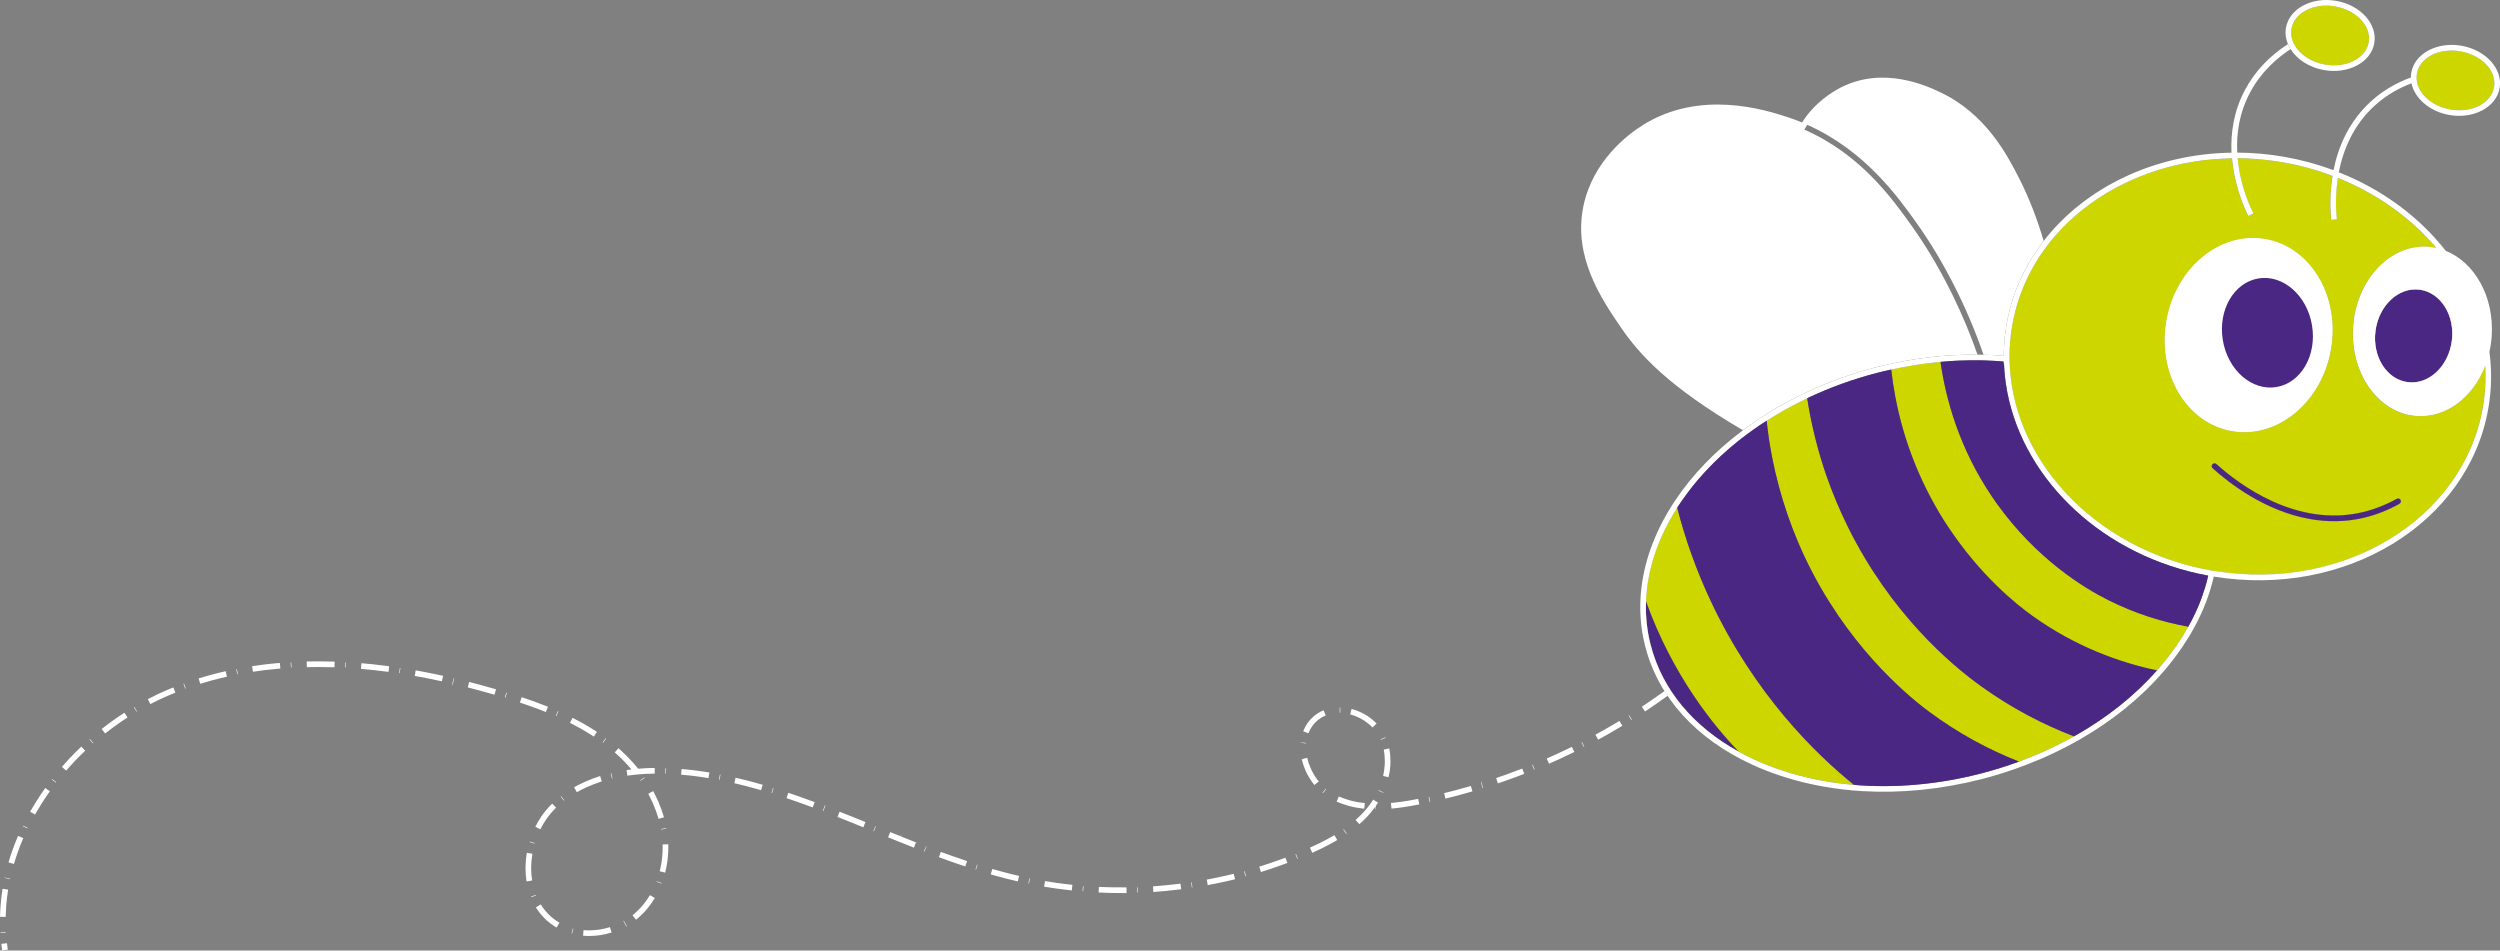 <?xml version="1.0" encoding="UTF-8"?><svg id="Ebene_2" xmlns="http://www.w3.org/2000/svg" viewBox="0 0 790.85 300.69"><rect x="0" y="0" width="790.85" height="300.69" fill="#808080" stroke="none"/><defs><style>.cls-1{fill:#fff;}.cls-2{fill:#ced600;}.cls-3{fill:#4b2784;}</style></defs><g id="Ebene_1-2"><g><path class="cls-1" d="M.71,300.69l-.02-.09c-.09-.55-.18-1.16-.25-1.86l-.02-.16,1.77-.21,.02,.09c.05,.57,.14,1.2,.25,1.87l.02,.07-1.77,.29Zm185.67-4.59c-.61,0-1.23-.04-1.84-.09h-.09l.14-1.79,.09,.02c1.48,.13,3.14,.07,4.77-.16h.07c1.13-.16,2.25-.43,3.34-.77l.09-.02,.52,1.71-.07,.02c-1.2,.36-2.41,.64-3.62,.82-1.12,.16-2.27,.25-3.39,.25Zm-5.41-.77l-.16-.04,.41-1.55,.16,.04-.41,1.55Zm-180.77-.2v-.18l1.59-.09,.02,.18-1.61,.09Zm175.88-1.7l-.09-.05c-.25-.16-.52-.32-.8-.5-.77-.5-1.48-1.05-2.14-1.64l-.11,.09v-.2c-1.28-1.14-2.41-2.5-3.36-4l-.05-.09,1.52-.95,.05,.09c.86,1.36,1.89,2.61,3.07,3.66,.62,.57,1.3,1.09,2,1.55,.27,.16,.5,.32,.73,.45l.07,.04-.89,1.55Zm22.17-.21l-.98-1.73v-.34l.98,1.73v.34Zm2.95-2.29l-1.12-1.39,.07-.05c.18-.14,.34-.29,.5-.41,1.05-.91,2.04-1.93,2.93-3.03,.71-.88,1.37-1.82,1.98-2.82l.04-.07,1.54,.91-.05,.09c-.64,1.05-1.34,2.07-2.11,3.02-.96,1.18-2.02,2.29-3.16,3.25-.18,.16-.36,.3-.54,.46l-.07,.05Zm-199.41-.87l-1.79-.04v-.09c.04-1.18,.09-2.39,.2-3.61,.13-1.7,.32-3.41,.59-5.09h.09l.02-.07,1.68,.27-.02,.09c-.25,1.59-.45,3.21-.59,4.87v.05c-.09,1.16-.14,2.34-.18,3.52v.09Zm166.24-6.21l-.07-.16,1.5-.61,.07,.18-1.5,.59Zm186.75-1.34c-1.28,0-2.46-.02-3.57-.04-1.18-.04-2.39-.07-3.59-.14h-.09l.09-1.79,.07,.02c1.27,.05,2.43,.09,3.55,.12,1.62,.04,3.32,.05,5.02,.04l.09-.02,.02,1.79-.09,.02h-1.5Zm5-.18l-.05-1.61h.18l.05,1.61h-.18Zm5.07-.16l-.11-1.79h.09c1.16-.09,2.36-.18,3.53-.29,1.68-.16,3.36-.34,4.98-.54l.09-.02,.23,1.77-.09,.02c-1.61,.2-3.3,.39-5.05,.55-1.29,.11-2.46,.2-3.59,.29h-.09Zm-22.21-.25h-.18l.14-1.61h.18l-.14,1.61Zm-3.59-.25h-.09c-1.71-.2-3.41-.39-5.03-.62-1.27-.18-2.43-.38-3.55-.55l-.09-.02,.3-1.77,.09,.02c1.18,.2,2.36,.37,3.5,.55,1.7,.23,3.37,.45,4.98,.61l.09,.02-.2,1.77Zm37.99-.91l-.25-1.59,.18-.04,.23,1.59-.16,.04Zm5.02-.75l-.32-1.75,.09-.02c1.2-.23,2.37-.46,3.48-.7h0c1.64-.34,3.28-.71,4.89-1.11l.07-.02,.43,1.73-.09,.02c-1.66,.41-3.32,.79-4.94,1.12-1.16,.25-2.36,.48-3.52,.7l-.09,.02Zm-172.83-.5l-1.5-.57,.05-.16,1.5,.57-.05,.16Zm116.26-.02l-.16-.04,.3-1.57,.18,.04-.32,1.57Zm-158.92-.66l-.02-.09c-.18-1.2-.29-2.45-.3-3.68v-.41c0-1.57,.13-3.18,.39-4.78l.02-.09,1.77,.3-.02,.09c-.25,1.48-.38,2.98-.38,4.48v.37h0v.09h0c.02,1.14,.13,2.27,.29,3.34l.02,.09-1.77,.29Zm155.41-.02l-.09-.02c-1.52-.34-3.14-.73-4.93-1.21-1.12-.29-2.25-.61-3.46-.95l-.09-.04,.5-1.71,.09,.04c1.04,.29,2.14,.61,3.41,.93,1.62,.45,3.27,.84,4.87,1.21l.09,.02-.39,1.73Zm-318.88-.68l-1.64-.43v-.11l1.7,.36-.05,.18Zm390.89-.93l-.43-1.55,.18-.05,.43,1.55-.18,.05Zm-183.58-1.16l-1.73-.43,.04-.09c.39-1.57,.66-3.2,.8-4.84,.07-.91,.11-1.79,.11-2.62,0-.29,0-.57-.02-.84v-.09l1.79-.05v.09c0,.3,.02,.59,.02,.89,0,.95-.04,1.87-.13,2.77-.14,1.71-.43,3.43-.84,5.12l-.04,.09Zm188.47-.18l-.52-1.7,.09-.04c1.21-.37,2.32-.73,3.37-1.09,1.59-.54,3.18-1.09,4.73-1.68l.07-.04,.64,1.68-.09,.03c-1.59,.59-3.2,1.16-4.78,1.7-1.07,.36-2.18,.73-3.43,1.11l-.09,.02Zm-90.13-.75l-.16-.05,.48-1.54,.16,.05-.48,1.53Zm-3.43-1.02l-.09-.04c-1.52-.5-3.09-1.05-4.78-1.64-1.36-.5-2.39-.88-3.37-1.23l-.07-.02,.61-1.68,.09,.04c.91,.32,2.12,.77,3.34,1.2,1.59,.57,3.18,1.12,4.77,1.64l.09,.04-.57,1.7Zm-300.91-.79l-1.71-.5,.02-.09c.34-1.16,.71-2.3,1.11-3.45,.55-1.57,1.18-3.16,1.86-4.77l.04-.07,1.64,.7-.04,.09c-.66,1.55-1.27,3.11-1.8,4.64-.39,1.12-.77,2.25-1.09,3.36l-.02,.09Zm406-1.62l-.61-1.5,.16-.05,.61,1.48-.16,.07Zm4.71-1.91l-.73-1.62,.07-.04c1.04-.46,2.12-.96,3.21-1.5,1.59-.8,3.02-1.57,4.37-2.37l.09-.05,.89,1.54-.07,.05c-1.39,.82-2.87,1.62-4.5,2.43-1.04,.52-2.14,1.04-3.27,1.54l-.07,.04Zm-122.65-.41l-.18-.07,.66-1.55h.13l-.61,1.62Zm-3.37-1.21l-.07-.04c-1.46-.57-2.98-1.18-4.62-1.84l-.36-.14c-1.02-.39-2.04-.8-3.03-1.23l-.09-.02,.68-1.66,3.29,1.32,.16-.59v.66c1.34,.54,2.8,1.12,4.62,1.84l.45,.16h-.43l-.59,1.53Zm-120.03-1.3l-1.53-.46,.05-.16,1.54,.45-.05,.18Zm256.83-3.05l-1.02-1.45,.25,.04,.91,1.32-.14,.09Zm-149.46-.84l-.16-.07,.61-1.48,.16,.07-.61,1.48Zm-67.24-.55l-.04-.16,1.59-.29,.04,.16-1.59,.29Zm-38.25-.07l-1.59-.8,.04-.09c.55-1.09,1.16-2.14,1.82-3.11l-.11-.11h.18c.91-1.34,1.95-2.57,3.05-3.68,.09-.09,.18-.18,.29-.27l.05-.07,1.25,1.29-.07,.05-.21,.21-.05,.05c-1.03,1.04-2,2.2-2.86,3.46-.64,.93-1.23,1.95-1.75,2.96l-.04,.09Zm-162.28-.29l-1.45-.7,.09-.16,1.45,.7-.09,.16Zm264.44-.34l-.09-.04c-1.55-.64-3.12-1.27-4.68-1.89-1.11-.45-2.21-.89-3.32-1.32l-.07-.04,.64-1.66,.09,.04c1.11,.45,2.21,.87,3.32,1.32,1.57,.62,3.12,1.25,4.7,1.89l.07,.04-.66,1.66Zm156.92-.98l-1.2-1.34,.07-.07c.88-.77,1.71-1.59,2.48-2.43,.52-.57,1-1.12,1.45-1.7,.55-.7,1.07-1.43,1.53-2.16l.04-.09,1.52,.95-.05,.09c-.21,.34-.43,.66-.64,.96l-.09,1.07h-.09v-.8h0c-.25,.36-.54,.73-.8,1.07-.48,.62-1,1.23-1.54,1.82-.8,.87-1.68,1.73-2.62,2.55l-.05,.07Zm-221.7-1.7l-.02-.07c-.45-1.55-1-3.07-1.64-4.55l-.04-.09v-.02l-.04-.07c-.45-1-.95-2.04-1.5-3.05l-.04-.07,1.57-.86,.04,.09c.55,1.02,1.07,2.09,1.55,3.16l.05-.05,.04,.25c.66,1.53,1.23,3.12,1.7,4.69l.04,.16-1.71,.48Zm-197.25-1.36l-1.55-.89,.04-.07c.61-1.07,1.23-2.11,1.86-3.11,.91-1.45,1.86-2.87,2.84-4.25l.05-.07,1.45,1.03-.05,.07c-.93,1.32-1.86,2.7-2.73,4.09l-.04,.07c-.62,.98-1.23,2.02-1.82,3.03l-.04,.09Zm249.36-1.09l-.16-.07,.75-1.95v.52l-.59,1.5Zm171.13-.77h-.07c-1.79-.18-3.5-.5-5.11-.95l-.09-.02v-.02c-1.18-.32-2.32-.73-3.39-1.21l-.09-.04,.71-1.62,.09,.04c1.04,.45,2.12,.84,3.23,1.14l.02,.02c1.48,.41,3.11,.71,4.8,.87l.09,.02-.2,1.77Zm8.6-.02l-.16-1.79h.09c1.07-.09,2.21-.23,3.5-.41,1.55-.23,3.16-.5,4.93-.86l.09-.02,.36,1.75-.09,.02c-1.93,.37-3.52,.66-5.02,.87-1.23,.18-2.44,.32-3.61,.43h-.09Zm-183.09-.39l-.09-.02c-1.68-.62-3.23-1.2-4.73-1.71-1.21-.43-2.3-.8-3.37-1.16l-.07-.03,.55-1.68,.09,.02c1,.34,2.09,.71,3.39,1.16,1.62,.57,3.21,1.16,4.77,1.73l.09,.04-.62,1.66Zm195.2-1.71l-.34-1.57,.18-.04,.34,1.57-.18,.04Zm-273.92-.43l-.98-1.27,.14-.11,.98,1.27-.14,.11Zm278.88-.61l-.41-1.75,.09-.02c1.05-.25,2.18-.54,3.45-.88,1.7-.45,3.28-.89,4.84-1.34l.09-.04,.5,1.73-.09,.02c-1.66,.48-3.3,.93-4.89,1.36-1.11,.29-2.25,.59-3.48,.87l-.09,.04Zm-38.74-1.75l-.14-.11,1.02-1.25,.14,.11-1.02,1.25Zm-174.29,0l-.16-.05,.46-1.53,.18,.05-.48,1.53Zm193.43-.09l-1.61-.71,.09-.16,1.52,.73v.14Zm-255.16-.21l-.88-1.55,.07-.05c1.05-.59,2.14-1.14,3.27-1.64,1.5-.68,3.12-1.3,4.8-1.84h.11l.02,.05,.5,1.62-.07,.02c-1.61,.52-3.16,1.11-4.62,1.77-1.09,.48-2.12,1.02-3.11,1.57l-.09,.05Zm58.3-.62l-.09-.04c-1.62-.46-3.25-.91-4.84-1.32-1.25-.32-2.37-.59-3.45-.84l-.09-.02,.39-1.75,.09,.04c1.2,.27,2.37,.55,3.5,.84,1.52,.39,3.11,.82,4.87,1.34h.11l-.5,1.75Zm228.24-.68l-.48-1.57v-.59l.64,2.11-.16,.05Zm-53.23-.96l-.05-.07c-1.09-1.36-2.02-2.87-2.75-4.5-.5-1.16-.91-2.36-1.18-3.53l-.02-.09,1.73-.41,.02,.09c.25,1.09,.62,2.18,1.09,3.21,.64,1.46,1.48,2.84,2.46,4.07h.21l-1.52,1.23Zm58.07-.52l-.57-1.7,.09-.02c1.07-.37,2.16-.75,3.34-1.16l.02-.02c1.53-.55,3.12-1.14,4.71-1.75l.09-.04,.64,1.66-.09,.04c-1.52,.59-3.12,1.2-4.75,1.77-1.03,.37-2.14,.77-3.39,1.18l-.09,.04Zm-456.17-.25l-1.27-.98,.11-.14,1.27,.98-.11,.14Zm184.93-.57l-.09-.14,1.3-.93,.11,.14-1.32,.93Zm24.99-.32l-.18-.04,.3-1.59,.18,.02-.3,1.61Zm-33.84-.39l-.2-.07-.37-1.55,.18-.05,.39,1.68Zm30.35-.16h-.09c-1.61-.27-3.29-.52-4.96-.71l-.07-.02c-1.18-.12-2.34-.25-3.44-.34l-.09-.02,.16-1.79,.09,.02c1.23,.11,2.43,.23,3.57,.37,1.7,.2,3.37,.45,5.03,.71l.09,.02-.29,1.75Zm215.15-.27l-1.73-.39,.02-.09c.25-1.14,.41-2.27,.48-3.37,.04-.43,.04-.84,.04-1.23,0-1.23-.11-2.43-.34-3.57l.07-.02v-.09l1.66-.34,.02,.09c.25,1.27,.37,2.59,.37,3.93,0,.41,0,.86-.04,1.34v.09c-.09,1.18-.27,2.39-.54,3.57l-.02,.09Zm-240.81-.48l-.25-1.77,.09-.02c.48-.07,.96-.12,1.45-.2-.84-.98-1.73-1.96-2.66-2.91-.8-.82-1.66-1.62-2.55-2.41l-.07-.05,1.18-1.34,.07,.05c.93,.84,1.82,1.68,2.64,2.5,1.2,1.21,2.36,2.5,3.43,3.82l.05,.07-.09,.07c.05,0,.11-.02,.16-.02,1.66-.14,3.37-.23,5.11-.25h.09l.02,1.79h-.09c-1.71,.02-3.37,.11-4.98,.25-1.18,.09-2.36,.23-3.5,.39l-.09,.02Zm12.19-.73h-.18l.05-1.61h.18l-.05,1.61Zm-189.72-.88l-1.36-1.18,.07-.07c.73-.86,1.52-1.71,2.39-2.64v-.18l.09,.09c1.16-1.23,2.34-2.43,3.53-3.55l.07-.05,1.23,1.29-.07,.07c-1.21,1.14-2.41,2.34-3.53,3.53-.84,.91-1.62,1.77-2.37,2.62l-.05,.07Zm464.37-.3l-.61-1.48,.18-.07,.59,1.48-.16,.07Zm4.71-1.89l-.71-1.62,.07-.04c1.11-.5,2.2-.98,3.25-1.46,1.54-.71,3.07-1.43,4.53-2.16l.09-.04,.79,1.61-.09,.04c-1.46,.73-3,1.45-4.52,2.16l-.05,.02c-1.05,.48-2.16,.98-3.28,1.46l-.07,.04Zm11.01-5.32l-.73-1.43,.16-.09,.73,1.45-.16,.07Zm-87.93-1.07l-1.68-.25v-.09l1.7,.16-.02,.18Zm-383.72-.05l-1.05-1.2,.13-.13,1.05,1.21-.12,.11Zm161.41-.2l-.14-.11,.96-1.29,.14,.11-.96,1.29Zm246.05-.91l-.07-.16,1.48-.64,.07,.16-1.48,.64Zm68.73-.05l-.86-1.57,.07-.04c1.09-.61,2.11-1.16,3.11-1.73,1.39-.79,2.82-1.62,4.25-2.48l-.07-.07h.21v.09l.07-.04,.87,1.45-.07,.04c-1.46,.89-2.95,1.75-4.37,2.57-1.11,.62-2.14,1.2-3.14,1.75l-.07,.04Zm-317.71-.98l-.09-.05c-1.34-.88-2.78-1.75-4.25-2.59-.96-.54-2-1.07-3.12-1.66l-.07-.04,.8-1.59,.07,.04c1.05,.54,2.12,1.11,3.2,1.7,1.52,.86,3,1.75,4.36,2.66l.09,.05-.98,1.48Zm-154.59-.98l-1.11-1.41,.07-.05c1.02-.79,1.96-1.5,2.87-2.18,1.36-.98,2.77-1.95,4.21-2.87l.07-.05,.96,1.5-.07,.05c-1.37,.89-2.77,1.84-4.12,2.82-.93,.68-1.87,1.41-2.82,2.14l-.07,.05Zm380.65-.04l-1.66-.66,.04-.09c.68-1.73,1.71-3.23,3.09-4.45,.07-.07,.14-.12,.21-.2,.91-.77,1.93-1.39,3.03-1.86l.07-.04,.7,1.64-.09,.04c-.93,.39-1.79,.93-2.55,1.57-.07,.05-.12,.11-.2,.16-1.14,1.05-2.04,2.32-2.62,3.78l-.02,.09Zm20.28-1.86l-.07-.05c-.77-.8-1.64-1.52-2.59-2.14-1.34-.86-2.84-1.52-4.34-1.91l-.09-.04,.46-1.71,.09,.02c1.71,.46,3.34,1.18,4.84,2.14,1.07,.7,2.05,1.5,2.91,2.39l.07,.07-1.29,1.23Zm81.88-2.39l-.86-1.37,.16-.09,.86,1.36-.16,.11Zm-340.09-1.2l-.16-.07,.64-1.48,.18,.07-.66,1.48Zm247.98-1.09h-.18l.04-1.61h.18l-.04,1.61Zm-251.27-.2l-.09-.04c-1.52-.61-3.09-1.21-4.69-1.77-1.07-.39-2.2-.79-3.36-1.16l-.09-.04,.57-1.68,.07,.02c1.25,.41,2.36,.8,3.41,1.16,1.7,.62,3.25,1.2,4.75,1.8l.09,.04-.66,1.66Zm-129.52-.14l-.82-1.39,.14-.09,.82,1.39-.14,.09Zm477.22-.05l-1-1.48,.07-.05c1.02-.68,2-1.34,2.95-2,1.3-.89,2.64-1.84,4.11-2.89l.07-.05,1.05,1.45-.07,.05c-1.39,1-2.78,1.98-4.14,2.93-1.05,.71-2.09,1.41-2.96,2l-.07,.05Zm-472.81-2.3l-.82-1.59,.07-.04c1.09-.57,2.18-1.11,3.23-1.61,1.46-.68,2.96-1.32,4.41-1.91,.05-.02,.11-.05,.16-.07l.2-.04,.04,.05,.62,1.57-.09,.04s-.09,.04-.14,.05c-.04,.02-.07,.04-.13,.05-1.46,.59-2.91,1.21-4.32,1.87-1.07,.5-2.12,1.03-3.16,1.55l-.07,.05Zm112.3-2.04l-.18-.05,.46-1.55,.18,.05-.46,1.55Zm-3.45-.95l-.07-.02c-1.62-.46-3.27-.93-4.86-1.36-1.34-.36-2.43-.64-3.45-.91l-.07-.02,.43-1.73,.09,.02c1.14,.3,2.32,.61,3.46,.91,1.57,.43,3.18,.88,4.87,1.37l.09,.02-.5,1.71Zm-97.84-1.93l-.55-1.52,.18-.05,.54,1.52-.16,.05Zm84.52-.86v-.79l.45-1.64h.13l-.57,2.43Zm-79.76-.66l-.52-1.7,.09-.04c1.05-.32,2.16-.64,3.37-.98l.09-.02c1.64-.45,3.3-.86,4.93-1.23l.09-.02,.39,1.73-.09,.02c-1.62,.37-3.27,.79-4.85,1.21-1.16,.32-2.3,.66-3.41,1l-.09,.02Zm76.44-.79l-.09-.02c-1.64-.36-3.3-.7-4.91-1.02-1.29-.25-2.53-.48-3.5-.64l-.09-.02,.3-1.77,.09,.02c1.16,.21,2.34,.43,3.52,.66,1.68,.32,3.36,.66,4.98,1.02l.07,.02-.37,1.75Zm-64.73-2.23l-.3-1.59,.18-.04,.3,1.59-.18,.04Zm51.36-.34l-.16-.04,.23-1.59,.18,.04-.25,1.59Zm-3.52-.41l-.09-.02c-1.71-.23-3.39-.43-5-.59-1.07-.12-2.2-.23-3.53-.34h-.09l.14-1.79h.09c1.23,.11,2.43,.23,3.59,.34,1.57,.18,3.21,.38,5.03,.61v.09l.07,.02-.21,1.68Zm-42.88-.04l-.27-1.77h.07c1.32-.21,2.48-.36,3.57-.5,1.71-.21,3.41-.39,5.05-.52l.02,.07h.09l.14,1.7h-.09c-1.64,.14-3.32,.32-5,.52-1.14,.14-2.32,.3-3.5,.48l-.09,.02Zm12.03-1.36l-.11-1.59,.18-.02,.11,1.61h-.18Zm17.31,0h-.18l.09-1.61,.18,.02-.09,1.59Zm-3.55-.05l-.09-.02c-1.8-.05-3.44-.07-5.03-.07h-.12c-1.11,0-2.25,0-3.41,.04h-.09l-.05-1.79h.09c1.2-.04,2.36-.04,3.46-.04h.14c1.68,0,3.39,.02,5.07,.07l.09,.09-.05,1.71Z"/><g><path class="cls-1" d="M646.49,76.21c-.23,.3-.45,.61-.69,.91-.19,.26-.38,.5-.55,.76-5.24,7.24-8.89,15.57-10.49,24.67-.59,3.36-.89,6.71-.89,10.03-.14-.02-.3-.03-.45-.04-1.96-.16-3.94-.27-5.96-.32-5-14.6-12.47-29.43-20.99-41.41-5.93-8.36-16.47-23.19-34.76-31.33-.17,.24-.32,.49-.48,.75-.15,.26-.31,.53-.43,.79,17.89,7.83,27.95,21.99,34.21,30.81,1.21,1.7,2.4,3.47,3.55,5.26,1.2,1.84,2.35,3.75,3.48,5.68,.53,.91,1.06,1.83,1.56,2.76,1.01,1.81,1.99,3.65,2.93,5.52,.43,.85,.86,1.71,1.29,2.58,2.96,6.05,5.58,12.32,7.73,18.54-2.71-.02-5.46,.06-8.25,.22-.48,.03-.95,.07-1.43,.09-.48,.03-.94,.07-1.4,.12-.29,.02-.57,.05-.86,.07-5.12,.46-10.34,1.27-15.56,2.42-1.54,.33-3.1,.71-4.65,1.1-7.78,2.01-15.16,4.68-22.01,7.92-4.48,2.1-8.75,4.43-12.77,6.98-1.96,1.23-3.87,2.53-5.71,3.85-.25,.17-.52,.36-.77,.55-.27,.21-.54,.39-.79,.6-23.74-13.88-32.83-24.1-38.52-32.4-6.12-8.94-15.35-22.45-11.91-38.63,3.01-14.19,13.98-22.47,18.57-25.36v-.02c18.25-11.53,38.87-4.92,45.65-2.74,1.7,.55,3.33,1.15,4.92,1.81,3.88-6.22,9.54-9.67,12.19-11.04,6.81-3.48,13.63-3.61,19.25-2.62s9.9,2.99,12.07,4c14.58,6.76,21.38,19.97,25.03,27.06,3.16,6.14,5.83,13.04,7.87,20.03Z"/><g><path class="cls-1" d="M633.91,114.35c-.05,0-.13,0-.18-.01,.06,.37,.14,.77,.21,1.16-.02-.38-.03-.77-.03-1.15Z"/><g><path class="cls-2" d="M761.66,120.89c-6.68-.85-11.25-8.1-10.21-16.18,1.04-8.08,7.28-13.93,13.95-13.08,6.66,.86,11.25,8.1,10.21,16.18-1.04,8.08-7.29,13.95-13.95,13.08Z"/><path class="cls-2" d="M737.37,110.57c-2.94,16.77-16.99,28.34-31.37,25.81-14.36-2.52-23.63-18.17-20.69-34.95s16.99-28.35,31.35-25.83,23.65,18.18,20.71,34.97Z"/><path class="cls-2" d="M759.06,159.36c-3.58,2-7.31,3.47-11.08,4.38-6.02,1.45-11.81,1.41-17.19,.46-14.24-2.5-25.66-11.39-30.84-16.07-.38-.34-.4-.9-.07-1.26,.34-.38,.9-.4,1.26-.07,6.93,6.27,25.31,20.28,46.41,15.19,3.61-.87,7.2-2.29,10.63-4.19,.42-.25,.98-.08,1.21,.34,.25,.44,.08,.97-.34,1.21Z"/></g></g><g><path class="cls-2" d="M786.13,115.79c-3.81,9.84-12.25,16.43-21.57,15.83-12.12-.77-21.17-13.39-20.21-28.19,.95-14.8,11.55-26.17,23.67-25.39,.89,.07,1.76,.18,2.62,.37-7.96-9.39-18.62-17.11-31.1-22.11-1.04,6.67-.45,11.97-.32,13.07l-1.76,.23c-.14-1.17-.78-6.84,.38-13.96-4.93-1.86-10.13-3.3-15.56-4.25-.95-.17-1.9-.32-2.86-.45-.95-.15-1.91-.26-2.86-.36h-.04c-.89-.11-1.76-.19-2.64-.25-.39-.03-.79-.07-1.16-.08-1.52-.1-3.03-.17-4.54-.18-.13,0-.23,0-.34,0v.02c.82,9.15,4.33,16.18,4.97,17.42l-1.59,.83c-.68-1.28-4.34-8.64-5.17-18.23-.25,0-.49-.01-.72,0-.04,0-.07,0-.13,0-.8,.02-1.59,.05-2.39,.11-2.01,.1-4,.28-5.96,.51-.82,.11-1.63,.22-2.44,.35-.67,.1-1.3,.21-1.96,.33-.58,.1-1.18,.21-1.76,.34-3.21,.65-6.33,1.48-9.35,2.49-.77,.26-1.54,.53-2.3,.81-.09,.02-.17,.06-.27,.1-.7,.26-1.4,.53-2.08,.81-.08,.02-.14,.05-.21,.07l-2.24,.97c-.1,.04-.19,.07-.29,.13-.69,.31-1.36,.63-2.04,.97-1.54,.74-3.04,1.53-4.5,2.38-1.33,.78-2.63,1.59-3.91,2.43-.23,.16-.47,.32-.7,.48-.47,.32-.93,.63-1.37,.97-.81,.57-1.58,1.15-2.34,1.75-.63,.49-1.26,.99-1.88,1.52-.64,.56-1.28,1.1-1.89,1.68-.62,.54-1.21,1.11-1.78,1.7-.65,.61-1.27,1.26-1.86,1.9-.51,.54-1.01,1.11-1.51,1.67-.54,.61-1.07,1.23-1.56,1.86-.53,.63-1.02,1.27-1.5,1.93-.24,.32-.48,.64-.69,.95-.19,.26-.37,.53-.56,.79-.34,.48-.66,.95-.96,1.44-.08,.13-.18,.28-.25,.41-.2,.29-.38,.6-.56,.9-.25,.39-.48,.77-.69,1.17-.39,.66-.76,1.33-1.11,2.02-.02,.03-.05,.08-.06,.12-.19,.35-.37,.68-.53,1.03-.25,.48-.48,.97-.71,1.47-.49,1.04-.95,2.1-1.37,3.18,0,.04-.03,.05-.03,.08-.17,.42-.32,.87-.48,1.29-.24,.66-.47,1.35-.7,2.03-.21,.69-.42,1.38-.62,2.08-.09,.31-.18,.6-.25,.92-.21,.76-.38,1.53-.55,2.3-.17,.77-.32,1.54-.46,2.33-.58,3.31-.87,6.61-.86,9.89,0,.6,.01,1.18,.02,1.76,.02,.71,.06,1.44,.11,2.16,.03,.53,.07,1.06,.14,1.58,0,.06,.02,.11,.02,.17,0,.14,.02,.29,.03,.42,0,.06,0,.11,.03,.17,.06,.66,.15,1.31,.25,1.97,.09,.72,.2,1.43,.35,2.13,.04,.31,.09,.63,.16,.93,.05,.32,.13,.62,.2,.92,.06,.36,.13,.69,.23,1.04,.04,.26,.11,.53,.19,.78,.03,.17,.07,.34,.13,.51,.1,.47,.23,.95,.37,1.41,.14,.53,.3,1.07,.48,1.61,.1,.34,.22,.71,.34,1.06,.21,.64,.43,1.27,.66,1.89,8.48,23.02,30.83,41.8,59.5,47.08l.74,.13c.35,.06,.69,.12,1.04,.16,40.65,6.64,78.52-16.36,84.71-51.65,.78-4.43,1.01-8.83,.76-13.19Zm-100.82-14.35c2.95-16.79,16.99-28.35,31.35-25.83s23.65,18.18,20.71,34.97c-2.94,16.77-16.99,28.34-31.37,25.81-14.36-2.52-23.63-18.17-20.69-34.95Zm73.75,57.92c-3.58,2-7.31,3.47-11.08,4.38-6.02,1.45-11.81,1.41-17.19,.46-14.24-2.5-25.66-11.39-30.84-16.07-.38-.34-.4-.9-.07-1.26,.34-.38,.9-.4,1.26-.07,6.93,6.27,25.31,20.28,46.41,15.19,3.61-.87,7.2-2.29,10.63-4.19,.42-.25,.98-.08,1.21,.34,.25,.44,.08,.97-.34,1.21Z"/><path class="cls-2" d="M656.06,232.92c-5.47,3.08-11.3,5.76-17.41,8-9.31-3.66-19.1-8.81-28.71-15.98-7.44-5.55-26.13-21.4-38.98-48.56-5.84-12.37-9.23-24.44-11.08-35.49-.04-.37-.11-.74-.17-1.1-.06-.37-.11-.74-.17-1.12-.28-1.9-.52-3.77-.7-5.6,4.03-2.59,8.32-4.97,12.85-7.12,1.08,6.95,2.76,14.35,5.24,22,.13,.4,.27,.81,.4,1.21,.15,.41,.29,.83,.42,1.23,1.88,5.4,4.16,10.91,6.93,16.49,13.48,27.1,32.16,43.12,42.11,50.25,9.84,7.05,19.78,12.13,29.27,15.77Z"/><path class="cls-2" d="M586.49,248.28c-9.54-.8-18.68-2.84-27.07-6.13-3.31-1.29-6.42-2.74-9.35-4.36h-.02c-14.5-7.97-24.25-19.7-27.88-33.73-1.19-4.58-1.66-9.23-1.48-13.87,.38-10.12,3.87-20.22,9.87-29.6,2.45,9.6,5.93,19.62,10.74,29.81,13.87,29.33,32.98,48.05,45.19,57.88Z"/><path class="cls-2" d="M692.24,198.22c-2.2,3.98-4.9,7.89-8.05,11.71-.6,.73-1.21,1.44-1.84,2.14-11.82-2.47-25.8-7.5-39.5-17.31-5.15-3.68-16.61-12.94-26.74-28.36-.21-.33-.43-.66-.64-.98-.21-.33-.41-.63-.63-.96-1.9-3.03-3.75-6.31-5.49-9.81-6.66-13.38-9.81-26.42-11.08-37.76,5.26-1.16,10.48-1.97,15.61-2.43,1.64,11.63,5.86,27.22,16.28,42.62,.2,.31,.4,.6,.61,.89,.19,.29,.39,.56,.59,.85,.1,.14,.19,.27,.29,.41,12.54,17.55,27.52,26.72,35.32,30.61,8.78,4.39,17.39,6.97,25.28,8.39Z"/><path class="cls-2" d="M633.95,115.5c-.08-.39-.15-.79-.21-1.16,.05,0,.13,0,.18,.01,0,.38,.01,.76,.03,1.15Z"/><path class="cls-2" d="M693.48,195.9c-.06,.12-.11,.22-.17,.33-.03,.05-.05,.1-.1,.15,.1-.16,.18-.31,.27-.48Z"/></g><g><path class="cls-1" d="M693.21,196.38c-.04,.12-.1,.24-.17,.35,.08-.17,.18-.33,.27-.5,.06-.12,.11-.22,.17-.33-.08,.17-.16,.32-.27,.48Z"/><path class="cls-3" d="M550.06,237.79c-14.5-7.96-24.25-19.7-27.88-33.73-1.19-4.58-1.66-9.23-1.48-13.87,8.4,23.49,21.54,39.52,29.36,47.6Z"/></g><path class="cls-1" d="M737.37,110.57c-2.94,16.77-16.99,28.34-31.37,25.81-14.36-2.52-23.63-18.17-20.69-34.95s16.99-28.35,31.35-25.83,23.65,18.18,20.71,34.97Z"/><ellipse class="cls-3" cx="717.28" cy="105.21" rx="14.3" ry="17.41" transform="translate(-7.56 118.36) rotate(-9.38)"/><path class="cls-1" d="M761.66,120.89c-6.68-.85-11.25-8.1-10.21-16.18,1.04-8.08,7.28-13.93,13.95-13.08,6.66,.86,11.25,8.1,10.21,16.18-1.04,8.08-7.29,13.95-13.95,13.08Z"/><path class="cls-3" d="M761.66,120.89c-6.68-.85-11.25-8.1-10.21-16.18,1.04-8.08,7.28-13.93,13.95-13.08,6.66,.86,11.25,8.1,10.21,16.18-1.04,8.08-7.29,13.95-13.95,13.08Z"/><path class="cls-1" d="M706.56,50.07c-.18,0-.35,.01-.51,.02v-.02c.18,.01,.35,0,.51,0Z"/><g><path class="cls-2" d="M749.31,13.37c-.89,5.08-7.1,8.23-13.83,7.05s-11.48-6.26-10.59-11.34c.89-5.06,7.08-8.24,13.82-7.05s11.49,6.28,10.61,11.34Z"/><path class="cls-1" d="M739.02,.27c-7.7-1.35-14.82,2.47-15.88,8.5-.31,1.78-.06,3.54,.63,5.19,.23,.55,.5,1.08,.83,1.59,2.04,3.24,5.89,5.8,10.58,6.62,7.72,1.35,14.84-2.45,15.9-8.5s-4.34-12.05-12.06-13.41Zm-3.54,20.15c-6.73-1.18-11.48-6.26-10.59-11.34,.89-5.06,7.08-8.24,13.82-7.05s11.49,6.28,10.61,11.34c-.89,5.08-7.1,8.23-13.83,7.05Z"/></g><g><path class="cls-2" d="M788.96,27.57c-.89,5.06-7.1,8.23-13.83,7.05-5.64-.99-9.88-4.72-10.58-8.89-.11-.6-.13-1.22-.06-1.84,0-.2,.02-.4,.05-.61,.89-5.08,7.08-8.24,13.82-7.05s11.5,6.26,10.61,11.34Z"/><path class="cls-1" d="M787.5,111.32c.37-1.62,.62-3.33,.73-5.07,.81-12.38-5.4-23.24-14.54-26.91-8.37-10.66-20.01-19.39-33.83-24.84,1.34-6.92,4.52-15.01,11.63-21.34,3.71-3.3,7.71-5.43,11.36-6.8,1,4.76,5.74,8.93,11.98,10.02,7.7,1.35,14.84-2.47,15.9-8.5,1.06-6.05-4.36-12.05-12.06-13.41-7.7-1.35-14.82,2.46-15.88,8.5-.09,.51-.13,1.03-.12,1.54-4.61,1.67-8.81,4.14-12.36,7.31-7.35,6.56-10.69,14.83-12.13,22.01-4.95-1.85-10.16-3.27-15.59-4.22-5.01-.88-9.97-1.31-14.86-1.34-.31-5.89,.6-12.51,4.04-18.97,3.57-6.73,8.75-11.13,12.83-13.75-.33-.51-.6-1.05-.83-1.59-5.83,3.71-10.52,8.7-13.6,14.5-3.6,6.78-4.54,13.7-4.26,19.84-24.33,.37-46.29,10.98-59.41,27.91-.23,.3-.45,.61-.69,.91-.19,.26-.38,.5-.55,.76-5.24,7.24-8.89,15.57-10.49,24.67-.59,3.36-.89,6.71-.89,10.03-.14-.02-.3-.03-.45-.04-1.96-.16-3.94-.27-5.96-.32-.63-.02-1.26-.02-1.9-.04-2.71-.02-5.46,.06-8.25,.22-.48,.03-.95,.07-1.43,.09-.48,.03-.94,.07-1.4,.12-.29,.02-.57,.05-.86,.07-5.12,.46-10.34,1.27-15.56,2.42-1.54,.33-3.1,.71-4.65,1.1-7.78,2.01-15.16,4.68-22.01,7.92-4.48,2.1-8.75,4.43-12.77,6.98-1.96,1.23-3.87,2.53-5.71,3.85-.25,.17-.52,.36-.77,.55-.27,.21-.54,.39-.79,.6-8.72,6.52-15.99,14.05-21.39,22.14-5.87,8.76-9.6,18.16-10.73,27.68-.74,6.19-.39,12.44,1.2,18.57,4.15,16.11,16.09,29.25,33.84,37.4,1.46,.67,2.94,1.31,4.49,1.91,5.75,2.24,11.83,3.92,18.16,5.04,3.96,.69,7.99,1.17,12.09,1.42,12.31,.73,25.21-.54,38.05-3.85,4.82-1.26,9.53-2.77,14.06-4.53,5.99-2.3,11.72-5.03,17.09-8.15,10.12-5.82,18.99-13.02,26.15-21.26,.39-.48,.8-.95,1.19-1.42,3.36-4.07,6.22-8.26,8.54-12.53,2.9-5.29,4.96-10.69,6.2-16.13,41.64,6.84,80.47-16.84,86.83-53.11,1.06-6.05,1.16-12.08,.36-17.97Zm-9.14-95.08c6.73,1.18,11.5,6.26,10.61,11.34s-7.1,8.23-13.83,7.05c-5.64-.99-9.88-4.72-10.58-8.89-.11-.6-.13-1.22-.06-1.84,0-.2,.02-.4,.05-.61,.89-5.08,7.08-8.24,13.82-7.05Zm-2.74,91.57c-1.04,8.08-7.29,13.95-13.95,13.08-6.68-.85-11.25-8.1-10.21-16.18,1.04-8.08,7.28-13.93,13.95-13.08,6.66,.86,11.25,8.1,10.21,16.18Zm-78.17,78.35c-.16,.5-.32,1.01-.5,1.51-.05,.17-.1,.35-.16,.52-.14,.39-.28,.78-.42,1.18-.18,.49-.37,.99-.57,1.48-.41,1-.84,2.01-1.31,3-.27,.62-.57,1.2-.88,1.82-.03,.08-.08,.17-.12,.25-.06,.12-.11,.22-.17,.33-.08,.17-.18,.33-.27,.5-.25,.5-.54,.99-.81,1.49-2.2,3.98-4.9,7.89-8.05,11.71-.6,.73-1.21,1.44-1.84,2.14-7.17,8.11-16.09,15.17-26.26,20.86h-.02c-5.47,3.08-11.3,5.75-17.41,8-3.89,1.44-7.92,2.69-12.04,3.76-13.57,3.49-27.21,4.69-40.12,3.6-9.54-.8-18.68-2.84-27.07-6.13-3.31-1.29-6.42-2.74-9.35-4.36h-.02c-14.5-7.97-24.25-19.7-27.88-33.73-1.19-4.58-1.66-9.23-1.48-13.87,.38-10.12,3.87-20.22,9.87-29.6,.85-1.32,1.75-2.63,2.7-3.91,.43-.61,.88-1.22,1.35-1.81,.38-.5,.77-1.01,1.19-1.5,1.02-1.25,2.07-2.48,3.19-3.7,.3-.35,.61-.67,.92-1,2.96-3.16,6.23-6.17,9.76-9.02,.55-.43,1.09-.86,1.64-1.27,.57-.44,1.13-.87,1.71-1.29h.02c.27-.2,.52-.41,.81-.6,.25-.19,.52-.38,.79-.57,1.37-.97,2.77-1.93,4.22-2.85,4.03-2.59,8.32-4.97,12.85-7.12,6.9-3.28,14.32-6.01,22.18-8.03,1.46-.38,2.92-.72,4.39-1.04,5.26-1.16,10.48-1.97,15.61-2.43,1-.1,1.99-.16,2.96-.24h.02c.49-.02,.97-.06,1.45-.09h.02c.49-.02,.99-.04,1.46-.07h.02c.73-.03,1.44-.05,2.15-.05,.48-.03,.97-.03,1.44-.04,.14,0,.29,0,.42,0,.62,0,1.25,0,1.87,0,.18,0,.34,0,.53,0,.65,0,1.28,.03,1.91,.05,1.89,.06,3.78,.17,5.63,.32,.05,0,.13,0,.18,.01,0,.38,.01,.76,.03,1.15,.11,2.36,.35,4.7,.76,7.02,.04,.31,.1,.65,.16,.97s.12,.64,.18,.96c5.53,27.77,30.4,51.53,63.49,57.64-.31,1.36-.67,2.71-1.09,4.07Zm3.23-5.52c-.35-.04-.69-.1-1.04-.16l-.74-.13c-28.67-5.28-51.02-24.07-59.5-47.08-.24-.62-.45-1.26-.66-1.89-.12-.35-.24-.71-.34-1.06-.18-.54-.34-1.07-.48-1.61-.14-.46-.27-.94-.37-1.41-.06-.17-.1-.34-.13-.51-.08-.25-.15-.51-.19-.78-.1-.34-.17-.68-.23-1.04-.07-.3-.15-.61-.2-.92-.07-.3-.13-.62-.16-.93-.15-.7-.26-1.41-.35-2.13-.1-.65-.19-1.3-.25-1.97-.03-.06-.02-.11-.03-.17-.01-.13-.04-.28-.03-.42,0-.06-.02-.11-.02-.17-.07-.52-.11-1.05-.14-1.58-.06-.72-.09-1.45-.11-2.16,0-.58-.01-1.16-.02-1.76,0-3.28,.28-6.58,.86-9.89,.14-.79,.29-1.56,.46-2.33,.17-.77,.34-1.53,.55-2.3,.07-.31,.16-.61,.25-.92,.19-.69,.39-1.4,.62-2.08,.21-.69,.45-1.35,.7-2.03,.17-.42,.32-.87,.48-1.29,0-.04,.03-.05,.03-.08,.43-1.09,.88-2.15,1.37-3.18,.23-.5,.46-.99,.71-1.47,.15-.35,.34-.68,.53-1.03,0-.04,.03-.08,.06-.12,.36-.68,.73-1.36,1.11-2.02,.21-.4,.44-.77,.69-1.17,.18-.29,.36-.61,.56-.9,.08-.13,.18-.28,.25-.41,.3-.49,.62-.96,.96-1.44,.19-.26,.37-.53,.56-.79,.22-.31,.45-.63,.69-.95,.48-.66,.97-1.3,1.5-1.93,.49-.64,1.02-1.25,1.56-1.86,.48-.57,.98-1.13,1.51-1.67,.58-.64,1.21-1.29,1.86-1.9,.57-.59,1.16-1.16,1.78-1.7,.61-.58,1.25-1.12,1.89-1.68,.62-.53,1.25-1.03,1.88-1.52,.76-.59,1.53-1.18,2.34-1.75,.44-.34,.89-.66,1.37-.97,.23-.16,.47-.32,.7-.48,1.27-.85,2.57-1.65,3.91-2.43,1.45-.85,2.95-1.64,4.5-2.38,.67-.33,1.35-.65,2.04-.97,.1-.05,.2-.09,.29-.13,.73-.34,1.47-.65,2.24-.97,.08-.02,.14-.05,.21-.07,.69-.3,1.38-.55,2.08-.81,.1-.04,.18-.08,.27-.1,.76-.28,1.53-.55,2.3-.81,3.02-1.01,6.14-1.84,9.35-2.49,.59-.13,1.18-.25,1.76-.34,.66-.12,1.29-.23,1.96-.33,.8-.13,1.62-.24,2.44-.35,1.96-.24,3.95-.41,5.96-.51,.81-.06,1.59-.08,2.39-.11,.05,0,.09,0,.13,0,.24-.01,.49,0,.73-.02,.18,.01,.34,0,.51,0-.18,0-.35,.01-.51,.02,.84,9.59,4.49,16.95,5.17,18.23l1.59-.83c-.64-1.24-4.15-8.27-4.97-17.42v-.02c.11,0,.22,0,.35,0,1.5,0,3.01,.08,4.54,.18,.38,.01,.77,.04,1.16,.08,.88,.06,1.75,.14,2.64,.25h.04c.94,.1,1.9,.21,2.86,.36,.96,.13,1.91,.28,2.86,.45,5.43,.95,10.64,2.39,15.56,4.25-1.16,7.12-.52,12.79-.38,13.96l1.76-.23c-.13-1.09-.73-6.4,.32-13.07,12.48,5,23.14,12.72,31.1,22.11-.86-.19-1.72-.3-2.62-.37-12.11-.78-22.72,10.59-23.67,25.39-.97,14.8,8.09,27.43,20.21,28.19,9.32,.6,17.76-5.98,21.57-15.83,.25,4.36,.02,8.76-.76,13.19-6.19,35.29-44.06,58.29-84.71,51.65Z"/></g><g><path class="cls-3" d="M698.53,182.09c-.31,1.36-.67,2.71-1.09,4.07-.16,.5-.32,1.01-.5,1.51-.05,.17-.1,.35-.16,.52-.14,.39-.28,.78-.42,1.18-.18,.49-.37,.99-.57,1.48-.41,1-.84,2.01-1.31,3-.27,.62-.57,1.2-.88,1.82-.03,.08-.08,.17-.12,.25-.08,.17-.16,.32-.27,.48-.04,.12-.1,.24-.17,.35-.25,.5-.54,.99-.81,1.49-7.89-1.42-16.5-4-25.28-8.39-7.8-3.89-22.77-13.06-35.32-30.61-.1-.14-.19-.27-.29-.41-.2-.29-.41-.56-.59-.85-.2-.29-.41-.58-.61-.89-10.42-15.4-14.64-30.99-16.28-42.62,1-.1,1.99-.16,2.96-.24h.02c.49-.02,.97-.06,1.45-.09h.02c.49-.02,.99-.04,1.46-.07h.02c.73-.03,1.44-.05,2.15-.05,.48-.03,.97-.03,1.44-.04,.14,0,.29,0,.42,0,.62,0,1.25,0,1.87,0,.18,0,.34,0,.53,0,.65,0,1.28,.03,1.91,.05,1.89,.06,3.78,.17,5.63,.32,.06,.37,.14,.77,.21,1.16,.11,2.36,.35,4.7,.76,7.02,.04,.31,.1,.65,.16,.97s.12,.64,.18,.96c5.53,27.77,30.4,51.53,63.49,57.64Z"/><path class="cls-3" d="M693.48,195.9c-.06,.12-.11,.22-.17,.33-.08,.17-.18,.33-.27,.5,.07-.11,.13-.23,.17-.35,.1-.16,.18-.31,.27-.48Z"/></g><path class="cls-3" d="M682.34,212.07c-7.17,8.11-16.09,15.17-26.26,20.86h-.02c-9.49-3.64-19.44-8.72-29.27-15.78-9.95-7.13-28.63-23.15-42.11-50.25-2.77-5.58-5.05-11.09-6.93-16.49-.13-.4-.27-.83-.42-1.23-.13-.4-.27-.81-.4-1.21-2.48-7.65-4.16-15.05-5.24-22,6.9-3.28,14.32-6.01,22.18-8.03,1.46-.38,2.92-.72,4.39-1.04,1.27,11.33,4.42,24.37,11.08,37.76,1.74,3.5,3.6,6.77,5.49,9.81,.21,.33,.41,.63,.63,.96,.21,.33,.43,.66,.64,.98,10.13,15.42,21.59,24.68,26.74,28.36,13.7,9.82,27.68,14.84,39.5,17.31Z"/><path class="cls-3" d="M638.66,240.92c-3.89,1.44-7.92,2.69-12.04,3.76-13.57,3.49-27.21,4.69-40.12,3.6-12.21-9.83-31.33-28.55-45.19-57.88-4.81-10.2-8.29-20.21-10.74-29.81,.85-1.32,1.75-2.63,2.7-3.91,.43-.61,.88-1.22,1.35-1.81,.38-.5,.77-1.01,1.19-1.5,1.02-1.25,2.07-2.48,3.19-3.7,.3-.35,.61-.67,.92-1,2.96-3.16,6.23-6.17,9.76-9.02,.55-.43,1.09-.86,1.64-1.27,.57-.44,1.13-.87,1.71-1.29h.02c.27-.2,.52-.41,.81-.6,.25-.19,.52-.38,.79-.57,1.37-.97,2.77-1.93,4.22-2.85,.19,1.83,.42,3.7,.7,5.6,.06,.37,.11,.74,.17,1.12,.06,.36,.13,.73,.17,1.1,1.85,11.05,5.24,23.12,11.08,35.49,12.85,27.16,31.55,43.01,38.98,48.56,9.61,7.18,19.4,12.32,28.71,15.98Z"/><path class="cls-3" d="M759.06,159.36c-3.58,2-7.31,3.47-11.08,4.38-6.02,1.45-11.81,1.41-17.19,.46-14.24-2.5-25.66-11.39-30.84-16.07-.38-.34-.4-.9-.07-1.26,.34-.38,.9-.4,1.26-.07,6.93,6.27,25.31,20.28,46.41,15.19,3.61-.87,7.2-2.29,10.63-4.19,.42-.25,.98-.08,1.21,.34,.25,.44,.08,.97-.34,1.21Z"/></g></g></g></svg>